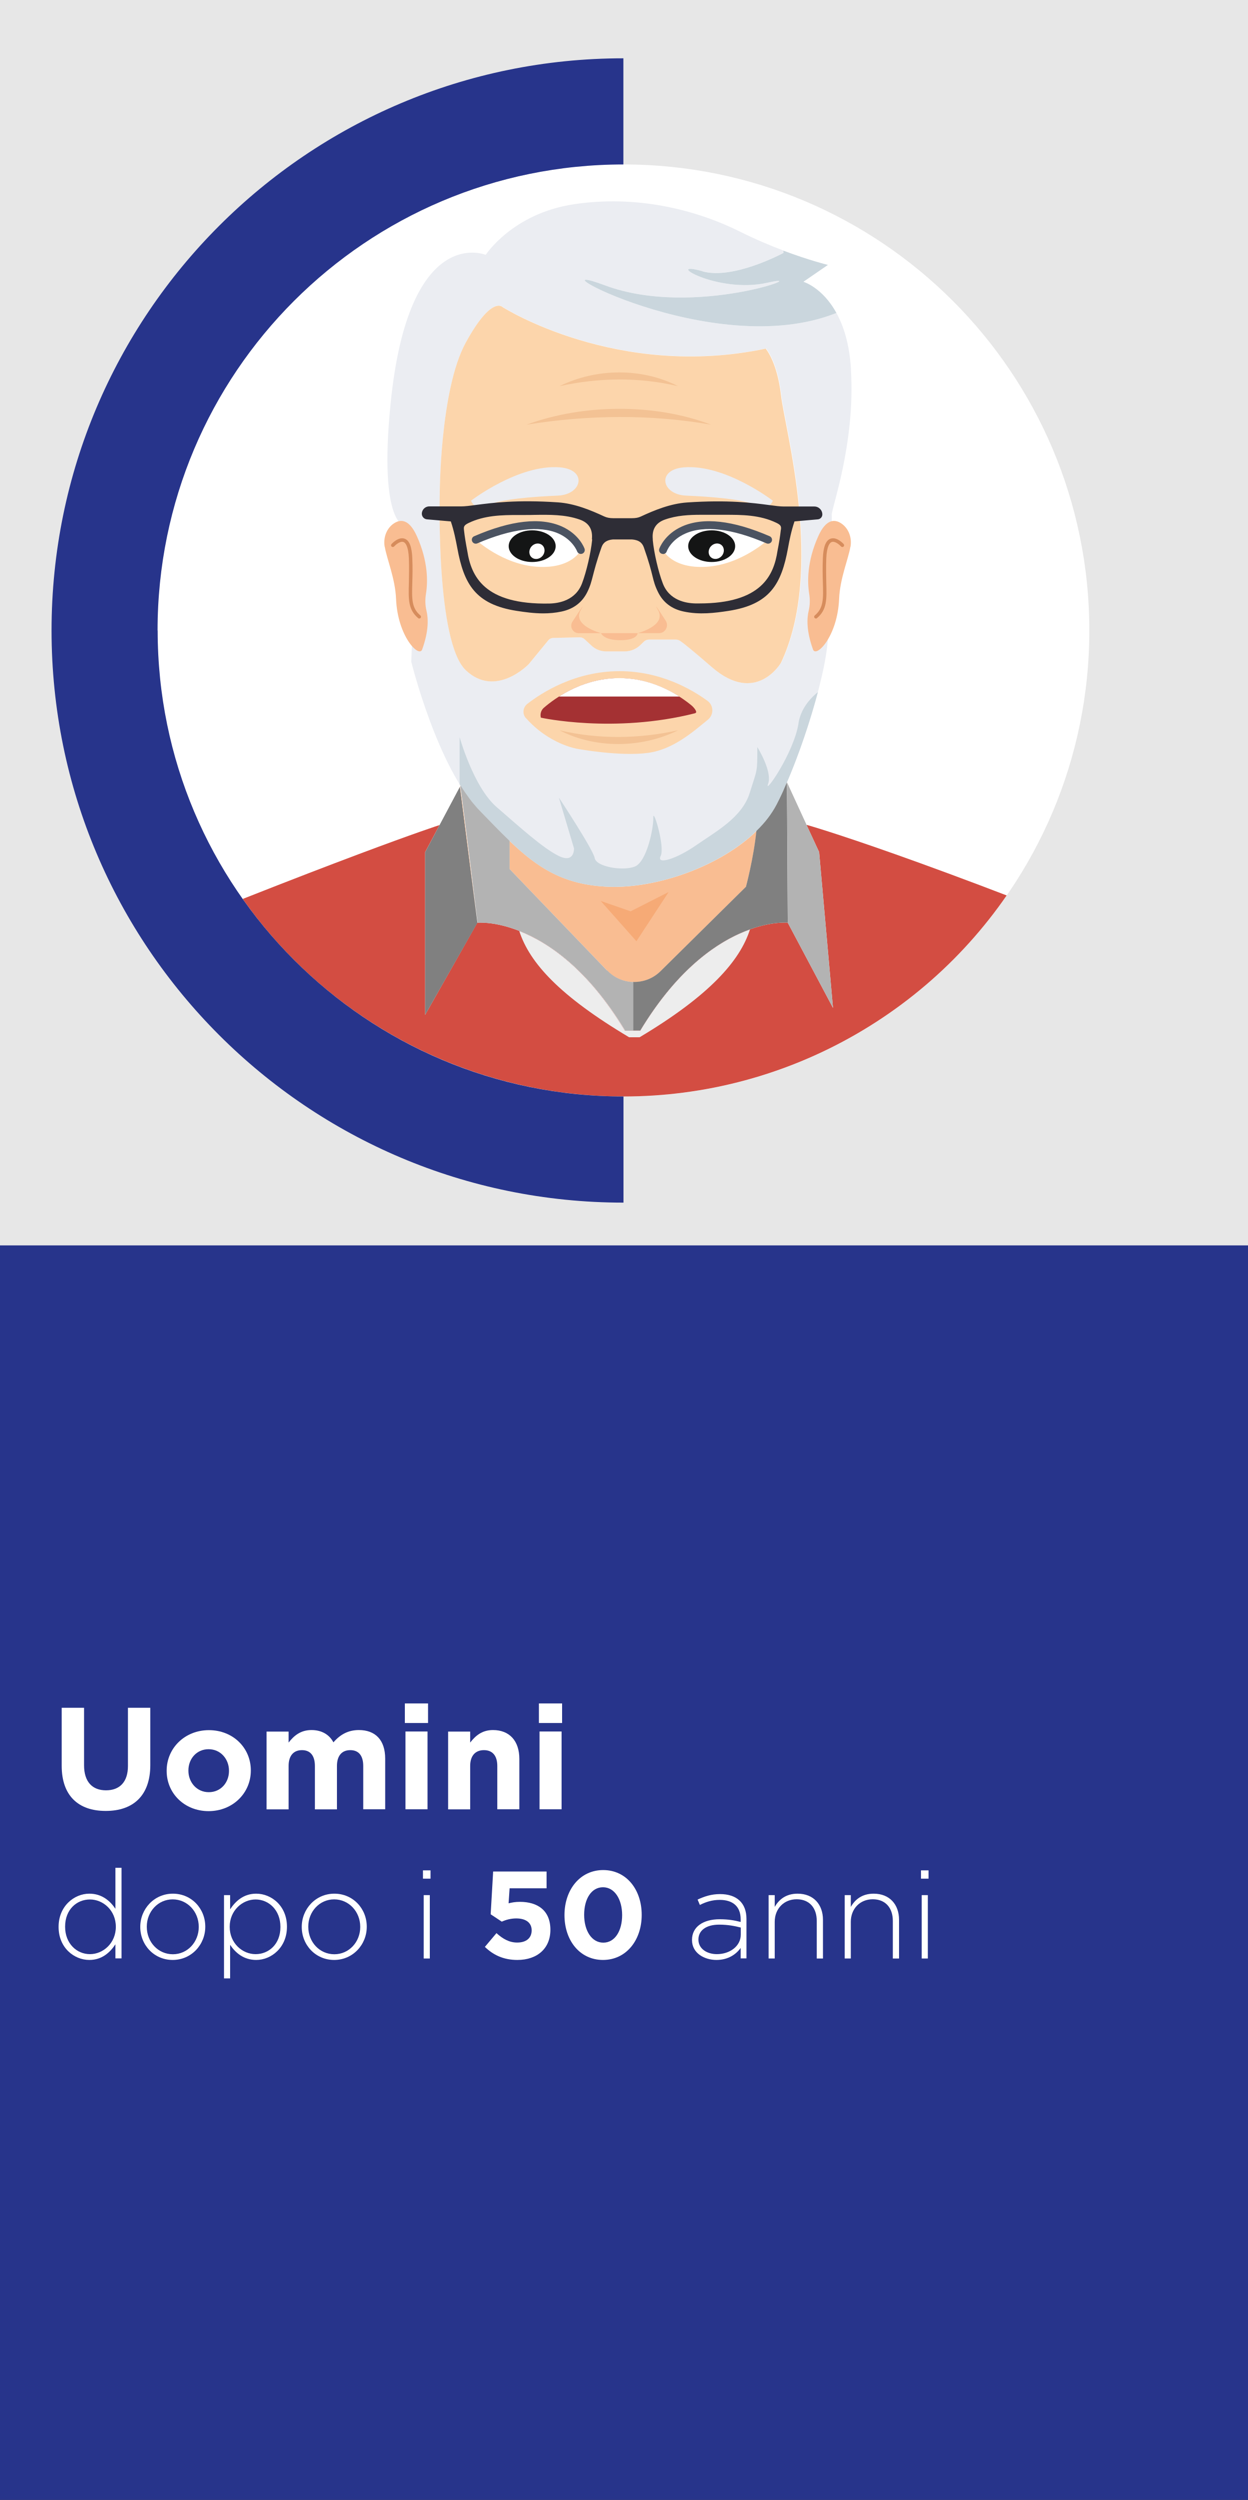 <?xml version="1.0" encoding="UTF-8"?><svg id="Livello_2" xmlns="http://www.w3.org/2000/svg" xmlns:xlink="http://www.w3.org/1999/xlink" viewBox="0 0 120.56 241.4"><rect x="0" y="0" width="120.56" height="241.4" fill="#333333" stroke="none"/><defs><style>.cls-1{fill:none;}.cls-2{clip-path:url(#clippath);}.cls-3{fill:#f9bd92;}.cls-4{fill:#ebedf2;}.cls-5{fill:#f6aa76;}.cls-6{fill:#f3c294;}.cls-7{fill:#e7e7e7;}.cls-8{fill:#e3e9ed;}.cls-9{fill:#e63724;}.cls-10{fill:#ededed;}.cls-11{fill:#fff;}.cls-12{fill:#fcd5ab;}.cls-13{fill:#b3b3b3;}.cls-14{fill:#cad6dd;}.cls-15{fill:#d34d42;}.cls-16{fill:#d68c5c;}.cls-17{fill:#141515;}.cls-18{fill:#a43133;}.cls-19{fill:gray;}.cls-20{fill:#2e2d36;}.cls-21{fill:#4b5361;}.cls-22{fill:#27348b;}</style><clipPath id="clippath"><circle class="cls-1" cx="60.23" cy="60.88" r="45"/></clipPath></defs><g id="Livello_1-2"><rect class="cls-22" x="-60.42" y="60.42" width="241.4" height="120.56" transform="translate(180.98 60.42) rotate(90)"/><rect class="cls-7" width="120.56" height="120.26"/><path class="cls-11" d="m10.2,174.87c-2.63,0-4.24-1.47-4.24-4.36v-5.6h2.16v5.55c0,1.6.8,2.42,2.12,2.42s2.12-.8,2.12-2.35v-5.62h2.16v5.53c0,2.97-1.67,4.43-4.3,4.43Z"/><path class="cls-11" d="m20.15,174.89c-2.33,0-4.05-1.72-4.05-3.88v-.03c0-2.16,1.74-3.91,4.08-3.91s4.05,1.72,4.05,3.88v.03c0,2.16-1.74,3.91-4.08,3.91Zm1.97-3.91c0-1.11-.8-2.07-1.97-2.07s-1.95.94-1.95,2.05v.03c0,1.11.8,2.07,1.97,2.07s1.95-.94,1.95-2.04v-.03Z"/><path class="cls-11" d="m35.09,174.72v-4.19c0-1.01-.45-1.53-1.25-1.53s-1.29.52-1.29,1.53v4.19h-2.13v-4.19c0-1.01-.45-1.53-1.25-1.53s-1.29.52-1.29,1.53v4.19h-2.13v-7.51h2.13v1.06c.49-.63,1.13-1.21,2.21-1.21.98,0,1.72.43,2.12,1.19.66-.77,1.44-1.19,2.46-1.19,1.58,0,2.54.95,2.54,2.76v4.89h-2.13Z"/><path class="cls-11" d="m39.11,166.38v-1.89h2.24v1.89h-2.24Zm.06,8.33v-7.51h2.13v7.51h-2.13Z"/><path class="cls-11" d="m48.04,174.72v-4.19c0-1.01-.48-1.53-1.29-1.53s-1.33.52-1.33,1.53v4.19h-2.13v-7.51h2.13v1.06c.49-.63,1.12-1.21,2.2-1.21,1.61,0,2.55,1.06,2.55,2.79v4.86h-2.13Z"/><path class="cls-11" d="m52.06,166.38v-1.89h2.24v1.89h-2.24Zm.06,8.33v-7.51h2.13v7.51h-2.13Z"/><path class="cls-11" d="m11.15,189.12v-1.37c-.53.8-1.31,1.51-2.52,1.51-1.48,0-2.97-1.19-2.97-3.18v-.02c0-1.99,1.5-3.2,2.97-3.2,1.22,0,2.01.7,2.52,1.46v-3.96h.59v8.75h-.59Zm.04-3.07c0-1.57-1.22-2.63-2.5-2.63s-2.4.97-2.4,2.62v.02c0,1.61,1.12,2.64,2.4,2.64s2.5-1.07,2.5-2.63v-.02Z"/><path class="cls-11" d="m16.68,189.26c-1.81,0-3.13-1.46-3.13-3.18v-.02c0-1.71,1.33-3.2,3.15-3.2s3.13,1.46,3.13,3.18v.02c0,1.71-1.33,3.2-3.15,3.2Zm2.52-3.2c0-1.47-1.1-2.65-2.52-2.65s-2.5,1.19-2.5,2.63v.02c0,1.48,1.1,2.65,2.52,2.65s2.5-1.19,2.5-2.63v-.02Z"/><path class="cls-11" d="m24.75,189.26c-1.22,0-2.01-.7-2.52-1.46v3.24h-.59v-8.04h.59v1.37c.53-.8,1.31-1.51,2.52-1.51,1.48,0,2.97,1.19,2.97,3.18v.02c0,1.99-1.5,3.2-2.97,3.2Zm2.34-3.2c0-1.61-1.12-2.64-2.4-2.64s-2.5,1.07-2.5,2.63v.02c0,1.57,1.22,2.63,2.5,2.63s2.4-.97,2.4-2.61v-.02Z"/><path class="cls-11" d="m32.28,189.26c-1.81,0-3.13-1.46-3.13-3.18v-.02c0-1.71,1.33-3.2,3.15-3.2s3.13,1.46,3.13,3.18v.02c0,1.71-1.33,3.2-3.15,3.2Zm2.52-3.2c0-1.47-1.1-2.65-2.52-2.65s-2.5,1.19-2.5,2.63v.02c0,1.48,1.1,2.65,2.52,2.65s2.5-1.19,2.5-2.63v-.02Z"/><path class="cls-11" d="m40.86,181.41v-.8h.73v.8h-.73Zm.07,7.71v-6.12h.59v6.12h-.59Z"/><path class="cls-11" d="m47.64,180.72h5.16v1.62h-3.57l-.1,1.45c.34-.08.64-.14,1.1-.14,1.66,0,2.94.79,2.94,2.7,0,1.79-1.26,2.91-3.19,2.91-1.34,0-2.33-.48-3.14-1.26l1.12-1.33c.64.58,1.26.91,2,.91.86,0,1.4-.42,1.4-1.18s-.59-1.15-1.49-1.15c-.53,0-1.01.14-1.4.31l-1.07-.71.24-4.14Z"/><path class="cls-11" d="m58.25,189.26c-2.24,0-3.72-1.88-3.72-4.33s1.5-4.35,3.74-4.35,3.72,1.88,3.72,4.33-1.5,4.35-3.74,4.35Zm0-7.02c-1.12,0-1.82,1.12-1.82,2.66s.73,2.69,1.85,2.69,1.82-1.13,1.82-2.66-.73-2.69-1.85-2.69Z"/><path class="cls-11" d="m71.55,189.12v-1.02c-.42.59-1.18,1.16-2.34,1.16s-2.36-.65-2.36-1.92v-.02c0-1.27,1.09-1.99,2.67-1.99.85,0,1.44.11,2.03.26v-.26c0-1.24-.76-1.87-2.02-1.87-.74,0-1.35.2-1.92.49l-.22-.52c.67-.31,1.33-.53,2.17-.53,1.57,0,2.55.82,2.55,2.4v3.81h-.58Zm.01-2.99c-.52-.13-1.2-.28-2.08-.28-1.29,0-2.01.58-2.01,1.43v.02c0,.89.84,1.4,1.78,1.4,1.25,0,2.31-.77,2.31-1.88v-.7Z"/><path class="cls-11" d="m78.9,189.12v-3.63c0-1.26-.71-2.09-1.94-2.09s-2.12.91-2.12,2.18v3.54h-.59v-6.12h.59v1.14c.41-.72,1.09-1.28,2.21-1.28,1.55,0,2.45,1.06,2.45,2.52v3.74h-.59Z"/><path class="cls-11" d="m86.25,189.12v-3.63c0-1.26-.71-2.09-1.94-2.09s-2.12.91-2.12,2.18v3.54h-.59v-6.12h.59v1.14c.41-.72,1.09-1.28,2.21-1.28,1.55,0,2.45,1.06,2.45,2.52v3.74h-.59Z"/><path class="cls-11" d="m88.97,181.41v-.8h.73v.8h-.73Zm.07,7.71v-6.12h.59v6.12h-.59Z"/><path class="cls-11" d="m105.23,60.88c0,24.86-20.15,45-45,45S15.22,85.74,15.22,60.88,35.37,15.88,60.23,15.88s45,20.15,45,45Z"/><g class="cls-2"><path class="cls-15" d="m78,79.67h-.08l1.21,2.61,1.34,15.05-4.37-8.23s-7.51-.75-14.25,10.41h-1.49c-6.74-11.16-14.25-10.41-14.25-10.41l-5.04,8.9v-15.72l1.39-2.61s-9.03,2.91-35.72,13.88v16.89h108.31v-16.89c-26.69-10.97-37.06-13.88-37.06-13.88Z"/><path class="cls-4" d="m82.21,35.66c-.15-2.44-.72-4.19-1.41-5.44-12.03,4.82-30.38-5.65-22.34-2.66,8.69,3.23,20.57-1.37,15.68-.26-4.89,1.11-10.23-2.22-6.28-1.11,3,.84,7.83-1.78,7.83-1.78l-.02-.22c-1.25-.47-2.67-1.07-4.14-1.8-4.45-2.22-10.14-3.56-16.08-2.67-5.94.89-8.53,4.89-8.53,4.89,0,0-7.45-3.12-9.19,14.38-1.19,11.93,1.48,11.86,1.48,11.86l.67,8.97-.15,4.08s2.52,10.23,6.6,14.38c4.08,4.15,6.6,7.12,12.45,7.34s13.79-3.19,16.23-7.93c2.45-4.74,5.04-13.34,4.97-16.53-.07-3.19.44-10.82.37-11.42-.07-.59,2.3-6.82,1.85-14.08Zm-6.75,28.32s-2.39,4.16-6.67.44c-1.89-1.64-2.71-2.28-3.04-2.52-.13-.1-.29-.15-.46-.15h-2.59c-.18,0-.36.07-.49.2l-.35.34c-.4.39-.94.6-1.49.6h-1.81c-.52,0-1.01-.19-1.39-.54l-.69-.64c-.13-.12-.3-.18-.47-.18l-2.54.06c-.19,0-.37.09-.5.24l-1.88,2.29s-3.19,3.34-6.08.59-2.52-16.89-2.52-16.89c0,0,0-10.16,2.52-14.76,2.52-4.6,3.56-3.41,3.56-3.41,0,0,11.05,7.04,25.43,4,0,0,1.11,1.26,1.48,4.52.37,3.26,4.23,16.83,0,25.8Z"/><path class="cls-12" d="m73.99,33.66c-14.38,3.04-25.43-4-25.43-4,0,0-1.04-1.19-3.56,3.41-2.52,4.6-2.52,14.76-2.52,14.76,0,0-.37,14.15,2.52,16.89s6.08-.59,6.08-.59l1.88-2.29c.12-.15.3-.24.5-.24l2.54-.06c.17,0,.34.06.47.18l.69.64c.38.35.88.54,1.39.54h1.81c.56,0,1.09-.22,1.49-.6l.35-.34c.13-.13.31-.2.49-.2h2.59c.17,0,.32.05.46.15.34.24,1.15.88,3.04,2.52,4.28,3.71,6.67-.44,6.67-.44,4.23-8.97.37-22.54,0-25.8-.37-3.26-1.48-4.52-1.48-4.52Z"/><path class="cls-14" d="m67.86,26.19c-3.95-1.11,1.38,2.22,6.28,1.11,4.89-1.11-6.99,3.49-15.68.26-8.04-2.99,10.31,7.48,22.34,2.66-1.36-2.48-3.19-3.01-3.19-3.01l2.37-1.63s-1.79-.43-4.31-1.38l.02.22s-4.84,2.62-7.83,1.78Z"/><path class="cls-12" d="m50.8,69.34c-.36-.41-.29-1.03.14-1.37,1.37-1.07,4.6-3.16,8.91-3.16,3.96,0,6.98,1.76,8.5,2.87.6.44.62,1.33.04,1.81-1.4,1.14-3.34,2.88-5.78,3.21-2.72.37-6.84-.39-6.84-.39,0,0-2.71-.42-4.97-2.98Z"/><path class="cls-18" d="m67.16,68.86c.28-.07-.14-.57-.38-.76-1.25-1.02-3.72-2.61-6.96-2.61-3.54,0-6.17,1.89-7.3,2.87-.26.23-.36.61-.27.94,0,0,7.07,1.56,14.91-.43Z"/><path class="cls-11" d="m59.82,65.48c-2.43,0-4.44.9-5.82,1.78h11.63c-1.37-.88-3.37-1.78-5.8-1.78Z"/><path class="cls-6" d="m65.5,37.29c-3.78-.89-7.67-.83-11.45,0,3.52-1.74,7.95-1.8,11.45,0h0Z"/><path class="cls-6" d="m68.69,41.01c-5.88-1.03-11.93-.95-17.83,0,5.47-2.01,12.37-2.08,17.83,0h0Z"/><path class="cls-6" d="m54.05,70.52c3.78.89,7.67.83,11.45,0-3.52,1.74-7.95,1.8-11.45,0h0Z"/><path class="cls-3" d="m37.16,52.8c-.15-.87.17-1.79.91-2.27.63-.41,1.45-.41,2.19,1.22,1.12,2.47,1.07,4.48.89,5.59-.09.55-.08,1.1.05,1.64.17.7.24,1.92-.42,3.74-.3.82-2.37-1.26-2.52-4.89-.08-1.97-.9-3.87-1.09-5.03Z"/><path class="cls-3" d="m82.16,52.8c.15-.87-.17-1.79-.91-2.27-.63-.41-1.45-.41-2.19,1.22-1.12,2.47-1.07,4.48-.89,5.59.09.55.08,1.1-.05,1.64-.17.7-.24,1.92.42,3.74.3.82,2.37-1.26,2.52-4.89.08-1.97.9-3.87,1.09-5.03Z"/><path class="cls-11" d="m74.19,52.12c-8.55-3.69-10.15.99-10.15.99,0,0,.85,1.83,4.21,1.62,3.36-.21,5.94-2.61,5.94-2.61Z"/><path class="cls-21" d="m64.04,53.49s-.08,0-.12-.02c-.2-.07-.3-.28-.23-.48.02-.06.5-1.4,2.21-2.16,2.04-.9,4.89-.59,8.45.95.19.08.28.3.2.49-.08.19-.31.28-.5.2-3.31-1.43-6.02-1.76-7.84-.95-1.41.62-1.79,1.7-1.8,1.72-.05.16-.2.26-.36.26Z"/><ellipse class="cls-17" cx="68.75" cy="52.74" rx="2.27" ry="1.53"/><ellipse class="cls-11" cx="69.19" cy="53.22" rx=".78" ry=".7" transform="translate(-16.19 71.38) rotate(-49.57)"/><path class="cls-11" d="m45.97,52.12c8.55-3.69,10.15.99,10.15.99,0,0-.85,1.83-4.21,1.62-3.36-.21-5.94-2.61-5.94-2.61Z"/><path class="cls-21" d="m56.11,53.49c-.16,0-.3-.1-.36-.25h0s-.41-1.11-1.82-1.73c-1.82-.79-4.52-.46-7.82.96-.19.08-.41,0-.5-.2-.08-.19,0-.41.2-.49,3.56-1.54,6.4-1.85,8.45-.95,1.71.76,2.19,2.1,2.21,2.16.07.2-.04.41-.23.48-.04.01-.08.02-.12.02Z"/><ellipse class="cls-17" cx="51.41" cy="52.74" rx="2.27" ry="1.53"/><ellipse class="cls-11" cx="51.87" cy="53.22" rx=".78" ry=".7" transform="translate(-22.28 58.2) rotate(-49.57)"/><path class="cls-4" d="m45.5,48.35s4.61-3.55,8.6-3.22c2.66.22,2.16,2.64-.23,2.73-2.39.1-5.62.35-6.7.93-1.27.67-1.67-.44-1.67-.44Z"/><path class="cls-4" d="m74.66,48.35s-4.61-3.55-8.6-3.22c-2.66.22-2.16,2.64.23,2.73,2.39.1,5.62.35,6.7.93,1.27.67,1.67-.44,1.67-.44Z"/><path class="cls-20" d="m75.73,48.91c-.37,0-.84-.06-1.43-.14-1.57-.21-3.95-.52-7.93-.25-1.6.11-3.16.75-4.47,1.36-.23.11-.5.16-.87.16h-1.2s-.37,0-.37,0c-.08,0-.14,0-.2,0-.38,0-.65-.06-.89-.17-1.31-.61-2.86-1.25-4.47-1.36-3.99-.27-6.36.05-7.93.25-.59.08-1.06.14-1.43.14h-3.08c-.39,0-.71.32-.71.71h0c0,.28.22.52.5.54l2.3.2c.3.88.48,1.8.63,2.59.63,3.44,1.73,5.43,5.75,6.05.79.12,1.65.24,2.55.24.58,0,1.18-.05,1.78-.18,1.16-.25,1.99-.89,2.48-1.89.29-.59.38-.97.53-1.54.15-.57.34-1.36.84-2.78.16-.46.51-.7,1.11-.75h1.82c.63.05.98.28,1.15.75.5,1.42.7,2.21.84,2.78s.24.95.53,1.54c.49,1.01,1.33,1.65,2.48,1.89,1.52.33,3.03.14,4.33-.06,4.02-.62,5.12-2.61,5.75-6.05.14-.79.33-1.71.63-2.59l2.26-.2c.24-.02.43-.23.43-.47h0c0-.43-.35-.77-.77-.77h-2.91Zm-.3,2.25c-.07.66-.18,1.31-.32,2.03-.36,2.38-1.56,5.08-7.55,5.08-.13,0-.26,0-.39,0-.91-.02-2.53-.29-3.15-1.96-.42-1.09-.85-2.96-.96-4.15v-.09q-.14-1.44,1.18-1.9c1.13-.4,2.31-.46,3.48-.46.31,0,.63,0,.94,0,.27,0,.54,0,.81,0h.52c1.68,0,3.41,0,5.02.78.46.22.46.37.43.66Zm-18.23.91v.09c-.12,1.2-.55,3.06-.97,4.16-.62,1.66-2.24,1.94-3.15,1.96-6.32.13-7.56-2.65-7.94-5.08-.13-.69-.25-1.36-.32-2.03-.03-.29-.02-.44.43-.66,1.55-.75,3.22-.78,4.83-.78h.7c.27,0,.54,0,.81-.01,1.47-.02,2.99-.05,4.41.45q1.32.46,1.18,1.9Z"/><path class="cls-3" d="m61.6,61.14s2.82-.72,1.97-2.22c-.51-.9.14.09.74,1.02.33.52-.04,1.2-.65,1.2h-2.06Z"/><path class="cls-3" d="m58.07,61.14s-2.82-.72-1.97-2.22c.53-.93-.18.16-.8,1.11-.31.48.03,1.11.6,1.11h2.17Z"/><path class="cls-3" d="m58.07,61.14h3.53s0,.68-1.68.68c-1.63,0-1.86-.68-1.86-.68Z"/><path class="cls-9" d="m73.62,79.67h-.01c-.1.12-.21.23-.32.34.11-.11.23-.23.33-.34Z"/><path class="cls-3" d="m49.23,81.2v2.72l9.41,9.8c1.4,1.46,3.73,1.49,5.17.07l8.25-8.15s.74-2.71,1.02-5.39c-3.45,3.36-9.55,5.56-14.29,5.38-4.36-.17-6.88-1.86-9.56-4.42Z"/><path class="cls-8" d="m73.08,80.24c.08-.07.14-.15.22-.22-.07.07-.14.15-.22.22h0Z"/><path class="cls-14" d="m77.14,69.85c-.47,2.91-3.38,7.03-2.94,5.84.44-1.19-1.04-3.55-1.04-3.55,0,2.53,0,2.07-.74,4.44-.74,2.37-3.26,3.71-5.17,5.04s-3.87,1.93-3.43,1.04c.44-.89-.74-4.74-.71-3.71s-.63,4.3-1.81,4.74c-1.19.44-3.71,0-3.85-.83-.15-.83-3.46-5.84-3.46-5.84l1.46,4.9s.07,1.48-1.46.74c-1.53-.74-3.81-2.82-6.03-4.74-2.22-1.93-3.56-6.74-3.56-6.74v4.55c.6.97,1.24,1.85,1.93,2.56,4.08,4.15,6.6,7.12,12.45,7.34s13.79-3.19,16.23-7.93c1.49-2.89,3.03-7.21,4-10.87-.82.67-1.66,1.66-1.88,3.02Z"/><path class="cls-10" d="m61.85,99.52h-1.49c-3.6-5.97-7.42-8.53-10.2-9.62,1.01,3.11,3.95,6.29,10.61,10.26h1.02c6.77-4.04,9.7-7.39,10.66-10.41-2.8,1-6.82,3.51-10.6,9.77Z"/><polygon class="cls-5" points="58.03 87 61.48 90.89 64.59 86.14 60.92 88 58.03 87"/><path class="cls-16" d="m78.82,59.73s-.1-.02-.13-.06c-.06-.07-.05-.18.02-.24.85-.71.83-1.59.78-3.18-.02-.67-.04-1.42,0-2.33.04-1.11.28-1.74.74-1.9.6-.22,1.25.49,1.27.52.06.07.06.17-.01.24-.07.06-.17.06-.24-.01-.15-.16-.59-.55-.91-.43-.17.06-.47.36-.52,1.6-.03.9-.01,1.65,0,2.31.05,1.64.07,2.63-.9,3.44-.03.03-.07.04-.11.04Z"/><path class="cls-16" d="m40.5,59.73s.1-.02.13-.06c.06-.07.05-.18-.02-.24-.85-.71-.83-1.59-.78-3.18.02-.67.04-1.42,0-2.33-.04-1.11-.28-1.74-.74-1.9-.6-.22-1.25.49-1.27.52-.06.07-.06.17.01.24.07.06.17.06.24-.01.15-.16.59-.55.91-.43.17.06.47.36.52,1.6.03.9.01,1.65,0,2.31-.05,1.64-.07,2.63.9,3.44.03.03.07.04.11.04Z"/><path class="cls-19" d="m75.7,76.28c-.05.12-.11.24-.16.35-.17.37-.35.73-.52,1.06-.47.9-1.13,1.76-1.95,2.55-.28,2.69-1.01,5.39-1.01,5.39l-8.25,8.15c-.74.73-1.7,1.07-2.66,1.04v4.69h.7c6.74-11.16,14.25-10.41,14.25-10.41l-.08-13.56c-.11.25-.22.49-.32.73Z"/><path class="cls-13" d="m58.64,93.72l-9.41-9.8v-2.72c-.92-.88-1.86-1.86-2.89-2.92-.16-.16-.31-.33-.46-.51-.04-.04-.08-.09-.11-.13-.13-.15-.26-.31-.38-.48-.02-.03-.04-.06-.06-.08-.28-.38-.56-.78-.82-1.21l-.04.08c.27,1.73,1.67,13.16,1.67,13.16,0,0,7.51-.75,14.25,10.41h.79v-4.69c-.92-.03-1.83-.39-2.51-1.11Z"/><polygon class="cls-13" points="79.13 82.29 76.03 75.55 76.1 89.11 80.47 97.33 79.13 82.29"/><polygon class="cls-19" points="41.07 82.29 41.07 98 46.12 89.11 44.43 75.97 41.07 82.29"/><path class="cls-5" d="m44.4,75.73l.03.24v-.02c-.01-.13-.02-.21-.03-.22Z"/><path class="cls-5" d="m44.43,75.97l1.68,13.14s-1.4-11.42-1.67-13.16v.02Z"/></g><path class="cls-22" d="m15.22,60.88c0-24.86,20.15-45,45-45V5.63C29.72,5.63,4.98,30.37,4.98,60.88s24.74,55.25,55.25,55.25v-10.25c-24.86,0-45-20.15-45-45Z"/></g></svg>